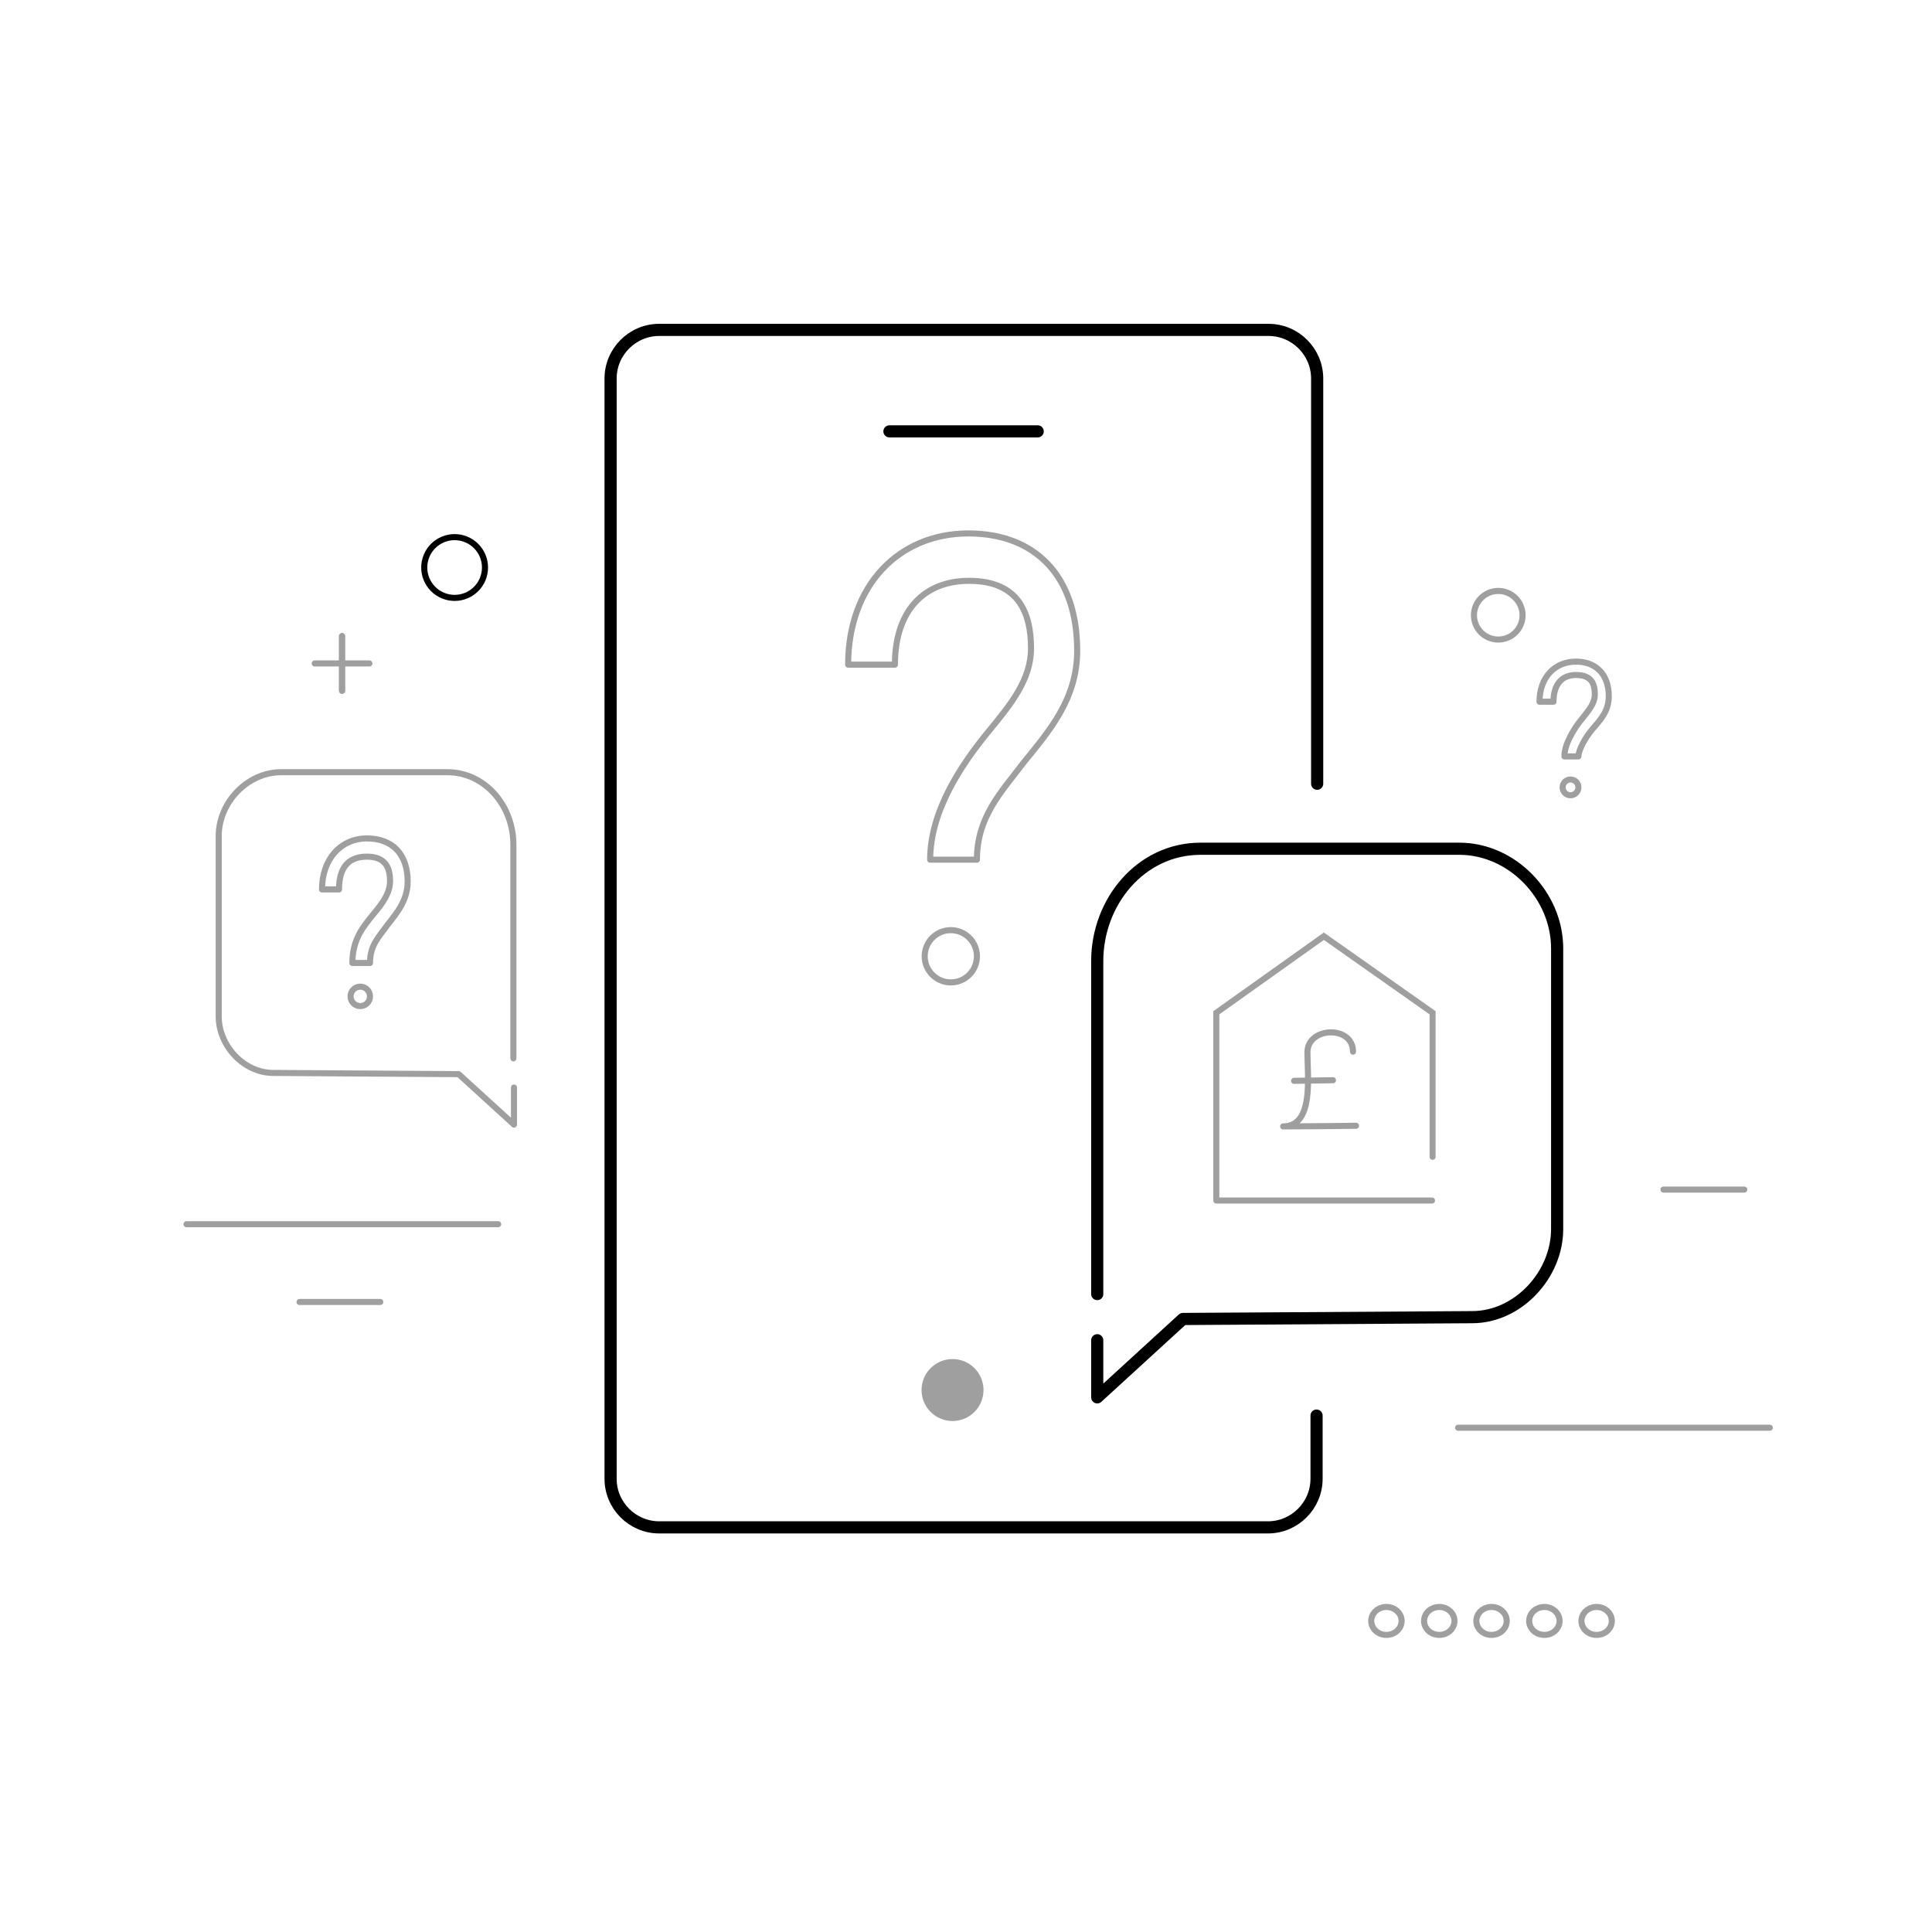 <svg version="1.1" class="text_message_banking_how_it_works_svg" id="Layer_1" xmlns="http://www.w3.org/2000/svg" xmlns:xlink="http://www.w3.org/1999/xlink" x="0px" y="0px" viewBox="0 0 318 318" style="enable-background:new 0 0 318 318;" xml:space="preserve"><style type="text/css"> .text_message_banking_how_it_works_svg .st0{fill:none;stroke:#9F9F9F;stroke-linecap:round;stroke-linejoin:round;stroke-miterlimit:10;} .text_message_banking_how_it_works_svg .st1{fill:none;stroke:#000000;stroke-linecap:round;stroke-linejoin:round;stroke-miterlimit:10;} .text_message_banking_how_it_works_svg .st2{fill:none;stroke:#000000;stroke-width:2;stroke-linecap:round;stroke-linejoin:round;stroke-miterlimit:10;} .text_message_banking_how_it_works_svg .st3{fill:#9F9F9F;} .text_message_banking_how_it_works_svg .st4{fill:none;stroke:#9F9F9F;stroke-linecap:round;stroke-miterlimit:10;} .text_message_banking_how_it_works_svg .st5{fill:none;stroke:#9F9E9E;stroke-linecap:round;stroke-linejoin:round;stroke-miterlimit:10;} </style><g><g><g><g><ellipse class="st0" cx="228.2" cy="266.8" rx="2.5" ry="2.3"></ellipse></g><g><ellipse class="st0" cx="236.9" cy="266.8" rx="2.5" ry="2.3"></ellipse></g><g><ellipse class="st0" cx="245.5" cy="266.8" rx="2.5" ry="2.3"></ellipse></g><g><ellipse class="st0" cx="254.2" cy="266.8" rx="2.5" ry="2.3"></ellipse></g><g><ellipse class="st0" cx="262.8" cy="266.8" rx="2.5" ry="2.3"></ellipse></g></g></g></g><line class="st0" x1="30.7" y1="201.5" x2="82" y2="201.5"></line><line class="st0" x1="240" y1="235" x2="291.3" y2="235"></line><line class="st0" x1="49.3" y1="214.3" x2="62.6" y2="214.3"></line><line class="st0" x1="273.8" y1="195.8" x2="287.1" y2="195.8"></line><g><line class="st0" x1="56.3" y1="104.7" x2="56.3" y2="113.7"></line><line class="st0" x1="56.3" y1="104.7" x2="56.3" y2="113.7"></line><line class="st0" x1="60.8" y1="109.2" x2="51.8" y2="109.2"></line></g><ellipse transform="matrix(0.385 -0.923 0.923 0.385 -40.177 126.492)" class="st1" cx="74.8" cy="93.4" rx="5" ry="5"></ellipse><ellipse transform="matrix(0.925 -0.381 0.381 0.925 -19.998 101.481)" class="st0" cx="246.5" cy="101.3" rx="4" ry="4"></ellipse><g><path class="st2" d="M216.7,233v10.4c0,4.4-3.6,8-8,8H108.5c-4.4,0-8-3.6-8-8V62.3c0-4.4,3.6-8,8-8h100.3c4.4,0,8,3.6,8,8V129"></path> <ellipse transform="matrix(0.707 -0.707 0.707 0.707 -115.835 177.892)" class="st3" cx="156.8" cy="228.8" rx="5.1" ry="5.1"></ellipse></g><line class="st2" x1="146.4" y1="71" x2="170.8" y2="71"></line><path class="st2" d="M180.6,213c0-7,0-54.8,0-54.8c0-9.8,7.2-18.5,17-18.5h42.6c8.7,0,16.1,7.7,16.1,16.4v46.2 c0,7.5-6.4,14.5-14,14.5l-47.6,0.3L180.6,230v-9.4"></path><g><path class="st0" d="M160.8,141.5h-7.7c0-8,5.1-15.6,9.6-21.1c3.8-4.6,7-8.6,7-13.7c0-5.5-1.8-11.1-10.2-11.1 c-7.3,0-12.2,4.8-12.2,13.8h-7.7c0-13,8.3-21.6,19.8-21.6c11,0,17.9,7,17.9,19.3c0,7.9-4.5,13.1-8.8,18.4 C164.7,130.5,160.8,134.5,160.8,141.5z"></path><circle class="st0" cx="156.5" cy="157.4" r="4.3"></circle></g><g><path class="st0" d="M259.8,124.5h-2.3c0-2,1.5-4.5,2.9-6.2c1.1-1.4,2.1-2.5,2.1-4c0-1.7-0.5-3.2-3.1-3.2c-2.2,0-3.7,1.4-3.7,4.4 h-2.3c0-4,2.5-6.6,6-6.6c3.3,0,5.4,2.1,5.4,5.7c0,2.4-1.3,3.8-2.6,5.3C260.9,121.4,259.8,123.5,259.8,124.5z"></path><ellipse class="st0" cx="258.5" cy="129.6" rx="1.3" ry="1.3"></ellipse></g><path class="st0" d="M84.5,174.2c0-4.5,0-35.2,0-35.2c0-6.3-4.6-11.9-10.9-11.9H46.3c-5.6,0-10.3,5-10.3,10.5v29.7 c0,4.8,4.1,9.3,9,9.3l30.5,0.2l9.1,8.3v-6.1"></path><g><path class="st0" d="M60.9,158.5H58c0-4,1.9-6.1,3.6-8.2c1.4-1.7,2.6-3.3,2.6-5.3c0-2.1-0.7-4-3.8-4c-2.7,0-4.6,1.4-4.6,5.4H53 c0-5,3.1-8.4,7.4-8.4c4.1,0,6.7,2.5,6.7,7.1c0,3-1.7,5.1-3.3,7.1C62.4,154.2,60.9,155.5,60.9,158.5z"></path><ellipse class="st0" cx="59.3" cy="164" rx="1.6" ry="1.6"></ellipse></g><g><line class="st4" x1="235.7" y1="197.6" x2="200.2" y2="197.6"></line><polyline class="st4" points="235.8,190.4 235.8,166.7 217.9,154.1 200.2,166.7 200.2,197.3"></polyline></g><g><path class="st5" d="M222.7,173.1c0-4.4-7.5-4.1-7.5,0.1c0,4.1,1.1,12.2-4,12.2c3.9,0,12-0.1,12-0.1"></path><line class="st5" x1="213" y1="177.9" x2="219.4" y2="177.8"></line></g></svg>